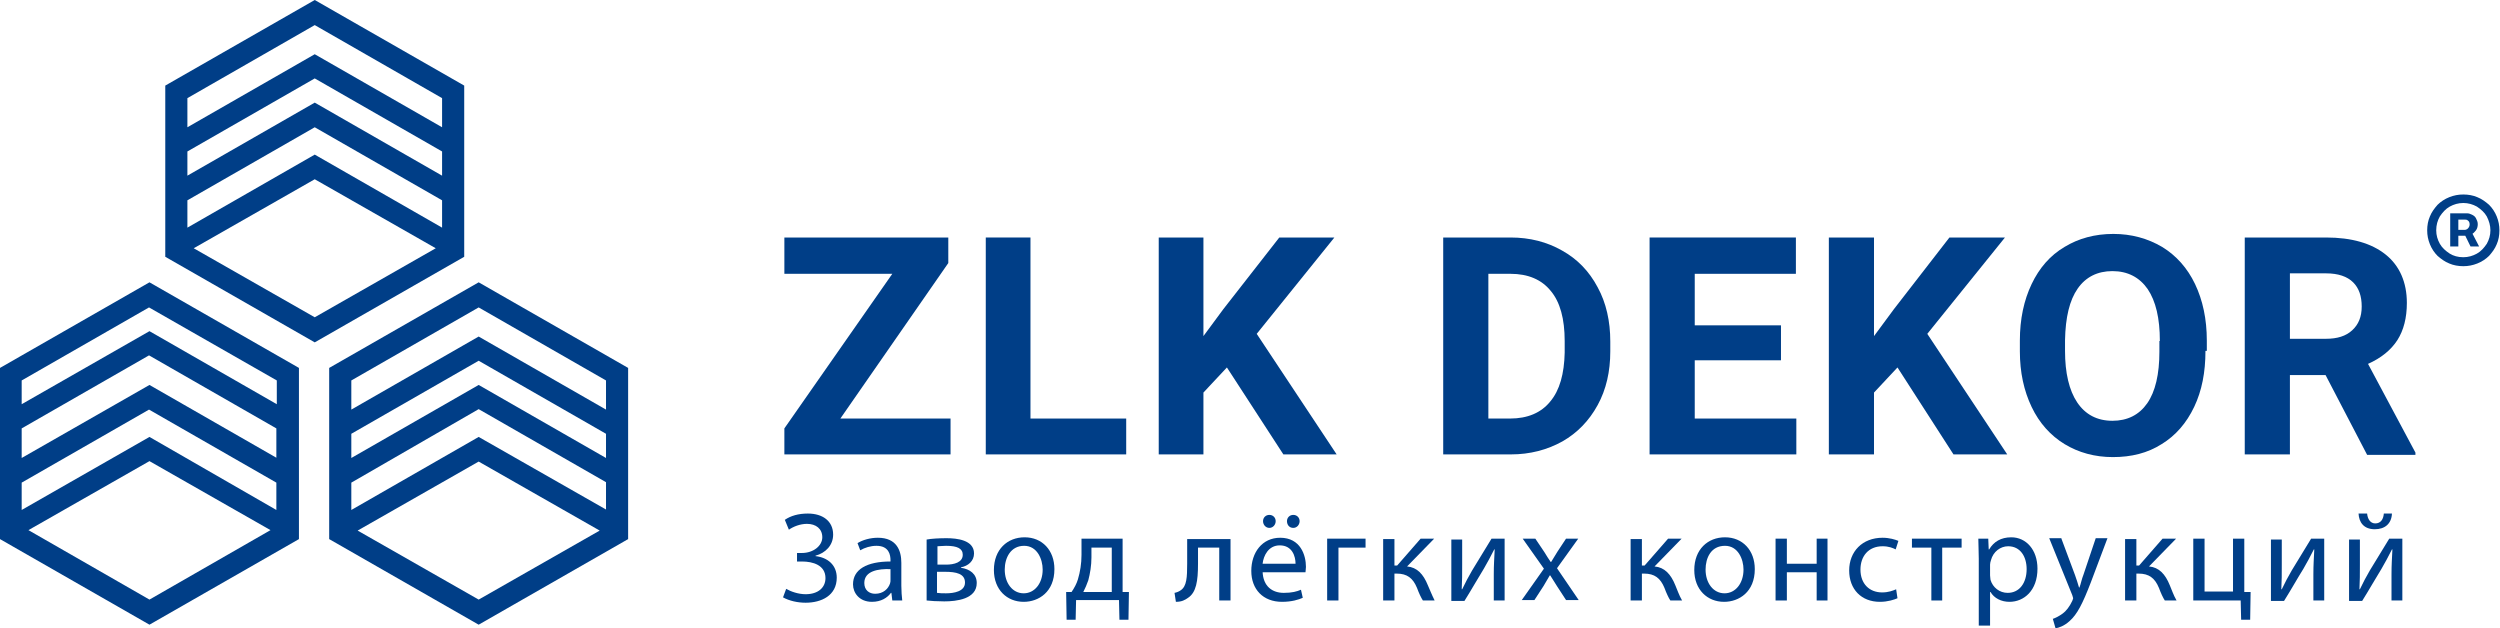 <svg width="191" height="48" viewBox="0 0 191 48" fill="none" xmlns="http://www.w3.org/2000/svg">
<g clip-path="url(#clip0_433_1337)">
<path d="M188.783 17.632L189.404 18.83H188.748L188.162 17.632H188.783ZM187.196 18.83V16.297H188.473C188.611 16.297 188.714 16.331 188.852 16.399C188.99 16.468 189.094 16.537 189.163 16.673C189.232 16.81 189.301 16.947 189.301 17.119C189.301 17.29 189.266 17.461 189.163 17.598C189.059 17.735 188.956 17.837 188.818 17.906C188.68 17.974 188.542 18.009 188.438 18.009H187.541V17.564H188.3C188.369 17.564 188.473 17.529 188.542 17.461C188.611 17.392 188.68 17.29 188.68 17.153C188.68 17.016 188.645 16.913 188.542 16.845C188.473 16.776 188.369 16.776 188.3 16.776H187.817V18.83H187.196ZM188.197 19.652C188.576 19.652 188.921 19.549 189.232 19.378C189.542 19.207 189.784 18.933 189.991 18.625C190.163 18.317 190.267 17.974 190.267 17.598C190.267 17.221 190.163 16.879 189.991 16.537C189.818 16.228 189.542 15.989 189.232 15.783C188.921 15.612 188.576 15.509 188.197 15.509C187.817 15.509 187.472 15.612 187.162 15.783C186.851 15.954 186.61 16.228 186.403 16.537C186.23 16.845 186.127 17.187 186.127 17.598C186.127 17.974 186.23 18.317 186.403 18.625C186.575 18.933 186.851 19.173 187.162 19.378C187.438 19.549 187.783 19.652 188.197 19.652ZM188.197 20.337C187.817 20.337 187.438 20.268 187.127 20.131C186.782 19.994 186.506 19.789 186.23 19.549C185.989 19.31 185.782 19.002 185.644 18.659C185.506 18.317 185.437 17.974 185.437 17.598C185.437 17.221 185.506 16.845 185.644 16.537C185.782 16.194 185.989 15.92 186.23 15.646C186.472 15.407 186.782 15.201 187.127 15.064C187.472 14.927 187.817 14.859 188.197 14.859C188.576 14.859 188.955 14.927 189.266 15.064C189.611 15.201 189.887 15.407 190.163 15.646C190.405 15.886 190.612 16.194 190.75 16.537C190.888 16.879 190.956 17.221 190.956 17.598C190.956 17.974 190.888 18.351 190.75 18.659C190.612 19.002 190.405 19.275 190.163 19.549C189.922 19.789 189.611 19.994 189.266 20.131C188.921 20.268 188.576 20.337 188.197 20.337Z" fill="#003E87"/>
<path d="M24.046 24.24L14.8 18.967L24.046 13.695L33.292 18.967L24.046 24.24ZM33.775 7.498V9.723L24.046 4.143L14.317 9.723V7.498L24.046 1.917L33.775 7.498ZM33.775 13.421L24.046 7.84L14.317 13.421V11.572L24.046 5.991L33.775 11.572V13.421ZM14.317 17.392V15.304L24.046 9.723L33.775 15.304V17.392L24.046 11.812L14.317 17.392ZM12.627 6.539V19.618L24.046 26.157L35.466 19.618V6.539L24.046 0L12.627 6.539Z" fill="#003E87"/>
<path d="M36.57 45.809L27.324 40.536L36.57 35.264L45.816 40.536L36.57 45.809ZM46.299 29.067V31.293L36.57 25.712L26.841 31.293V29.067L36.57 23.487L46.299 29.067ZM46.299 34.99L36.57 29.41L26.841 34.99V33.141L36.57 27.561L46.299 33.141V34.99ZM26.841 38.962V36.873L36.57 31.258L46.299 36.839V38.927L36.57 33.381L26.841 38.962ZM25.15 28.109V41.187L36.57 47.726L47.989 41.187V28.109L36.57 21.569L25.15 28.109Z" fill="#003E87"/>
<path d="M11.419 45.809L2.173 40.502L11.419 35.23L20.665 40.502L11.419 45.809ZM21.148 29.067V30.882L11.419 25.301L1.656 30.882V29.067L11.385 23.487L21.148 29.067ZM21.148 34.99L11.419 29.41L1.656 34.99V32.73L11.385 27.15L21.114 32.73V34.99H21.148ZM1.656 38.962V36.873L11.385 31.293L21.114 36.873V38.962L11.419 33.381L1.656 38.962ZM0 28.109V41.187L11.419 47.726L22.839 41.187V28.109L11.419 21.569L0 28.109Z" fill="#003E87"/>
<path d="M59.961 39.715C60.409 39.407 60.996 39.235 61.72 39.235C62.859 39.235 63.652 39.817 63.652 40.844C63.652 41.666 63.066 42.248 62.307 42.454V42.488C63.238 42.591 63.928 43.173 63.928 44.131C63.928 45.501 62.755 46.048 61.548 46.048C60.961 46.048 60.306 45.911 59.823 45.638L60.064 44.987C60.409 45.193 60.996 45.398 61.548 45.398C62.514 45.398 63.066 44.884 63.066 44.166C63.066 43.173 62.1 42.899 61.272 42.899H60.892V42.248H61.272C62.134 42.248 62.824 41.7 62.824 41.05C62.824 40.399 62.341 40.023 61.651 40.023C61.134 40.023 60.616 40.228 60.271 40.468L59.961 39.715Z" fill="#003E87"/>
<path d="M68.034 43.481C67.102 43.446 66.033 43.617 66.033 44.542C66.033 45.09 66.412 45.364 66.861 45.364C67.482 45.364 67.861 44.987 67.999 44.576C68.034 44.473 68.034 44.405 68.034 44.302V43.481ZM68.172 45.877L68.103 45.295H68.068C67.792 45.672 67.309 45.98 66.619 45.98C65.653 45.98 65.17 45.295 65.17 44.645C65.17 43.515 66.205 42.898 68.034 42.898V42.796C68.034 42.419 67.93 41.7 66.964 41.7C66.516 41.7 66.067 41.837 65.722 42.043L65.515 41.495C65.895 41.255 66.481 41.084 67.068 41.084C68.517 41.084 68.862 42.077 68.862 43.001V44.747C68.862 45.158 68.896 45.569 68.931 45.877H68.172Z" fill="#003E87"/>
<path d="M71.622 43.138H72.277C72.898 43.138 73.554 42.967 73.554 42.385C73.554 41.906 73.14 41.7 72.277 41.7C72.001 41.7 71.829 41.734 71.622 41.734V43.138ZM71.587 45.295C71.829 45.329 72.001 45.329 72.277 45.329C72.864 45.329 73.726 45.192 73.726 44.508C73.726 43.823 73.036 43.686 72.208 43.686H71.587V45.295ZM70.794 41.221C71.139 41.152 71.76 41.118 72.312 41.118C73.105 41.118 74.416 41.255 74.416 42.282C74.416 42.864 73.968 43.241 73.416 43.344V43.378C74.106 43.48 74.623 43.857 74.623 44.542C74.623 45.774 73.071 45.946 72.139 45.946C71.622 45.946 71.07 45.911 70.794 45.877V41.221Z" fill="#003E87"/>
<path d="M76.762 43.515C76.762 44.542 77.349 45.329 78.211 45.329C79.039 45.329 79.66 44.576 79.66 43.515C79.66 42.727 79.246 41.7 78.246 41.7C77.211 41.7 76.762 42.625 76.762 43.515ZM80.557 43.481C80.557 45.227 79.35 45.98 78.211 45.98C76.935 45.98 75.934 45.056 75.934 43.549C75.934 41.974 76.969 41.05 78.28 41.05C79.626 41.05 80.557 42.043 80.557 43.481Z" fill="#003E87"/>
<path d="M83.386 42.591C83.386 43.207 83.283 43.823 83.145 44.337C83.041 44.645 82.903 44.953 82.765 45.227H84.939V41.838H83.386V42.591ZM85.767 41.153V45.227H86.25L86.215 47.35H85.525L85.491 45.843H82.213L82.179 47.35H81.489L81.454 45.227H81.868C82.075 44.919 82.248 44.611 82.351 44.268C82.524 43.686 82.627 43.07 82.627 42.385V41.153H85.767Z" fill="#003E87"/>
<path d="M94.012 41.153V45.877H93.15V41.838H91.528V43.07C91.528 44.405 91.39 45.261 90.769 45.672C90.528 45.843 90.286 45.98 89.838 45.98L89.734 45.295C89.907 45.261 90.079 45.193 90.217 45.09C90.666 44.782 90.7 44.097 90.7 43.07V41.187H94.012V41.153Z" fill="#003E87"/>
<path d="M98.325 39.817C98.325 39.543 98.532 39.338 98.808 39.338C99.084 39.338 99.291 39.543 99.291 39.817C99.291 40.091 99.084 40.331 98.808 40.331C98.497 40.331 98.325 40.091 98.325 39.817ZM96.496 39.817C96.496 39.543 96.703 39.338 96.979 39.338C97.255 39.338 97.462 39.543 97.462 39.817C97.462 40.091 97.255 40.331 96.979 40.331C96.703 40.331 96.496 40.091 96.496 39.817ZM98.98 43.07C98.98 42.522 98.739 41.666 97.773 41.666C96.91 41.666 96.531 42.453 96.462 43.07H98.98ZM96.462 43.652C96.496 44.816 97.221 45.295 98.083 45.295C98.704 45.295 99.084 45.192 99.394 45.055L99.532 45.672C99.222 45.809 98.704 45.98 97.945 45.98C96.496 45.98 95.599 45.021 95.599 43.617C95.599 42.214 96.427 41.084 97.807 41.084C99.36 41.084 99.774 42.419 99.774 43.309C99.774 43.48 99.739 43.617 99.739 43.72H96.462V43.652Z" fill="#003E87"/>
<path d="M104.328 41.153V41.838H102.258V45.877H101.395V41.153H104.328Z" fill="#003E87"/>
<path d="M106.535 41.153V43.207H106.742L108.536 41.153H109.571L107.501 43.276C108.26 43.344 108.743 43.858 109.088 44.714C109.226 45.022 109.399 45.467 109.606 45.877H108.709C108.571 45.672 108.398 45.295 108.26 44.919C107.95 44.166 107.501 43.823 106.708 43.823H106.535V45.877H105.673V41.187H106.535V41.153Z" fill="#003E87"/>
<path d="M111.71 41.153V43.139C111.71 43.892 111.71 44.337 111.676 45.022H111.71C111.986 44.44 112.159 44.131 112.469 43.584L113.953 41.153H114.953V45.877H114.125V43.892C114.125 43.139 114.16 42.728 114.194 41.974H114.16C113.849 42.591 113.642 42.967 113.366 43.447C112.918 44.166 112.4 45.09 111.883 45.912H110.882V41.221H111.71V41.153Z" fill="#003E87"/>
<path d="M117.299 41.153L117.989 42.18C118.162 42.454 118.3 42.694 118.472 42.933H118.507C118.679 42.659 118.817 42.42 118.99 42.146L119.645 41.153H120.577L118.955 43.413L120.611 45.843H119.645L118.955 44.782C118.783 44.508 118.61 44.234 118.438 43.96H118.403C118.231 44.234 118.093 44.508 117.92 44.782L117.23 45.843H116.264L117.955 43.447L116.333 41.153H117.299Z" fill="#003E87"/>
<path d="M125.441 41.153V43.207H125.648L127.442 41.153H128.477L126.407 43.276C127.166 43.344 127.649 43.858 127.994 44.714C128.132 45.022 128.27 45.467 128.512 45.877H127.615C127.477 45.672 127.304 45.295 127.166 44.919C126.856 44.166 126.407 43.823 125.614 43.823H125.441V45.877H124.579V41.187H125.441V41.153Z" fill="#003E87"/>
<path d="M130.306 43.515C130.306 44.542 130.892 45.329 131.755 45.329C132.583 45.329 133.204 44.576 133.204 43.515C133.204 42.727 132.79 41.7 131.789 41.7C130.72 41.7 130.306 42.625 130.306 43.515ZM134.066 43.481C134.066 45.227 132.859 45.98 131.72 45.98C130.444 45.98 129.443 45.056 129.443 43.549C129.443 41.974 130.478 41.05 131.789 41.05C133.135 41.05 134.066 42.043 134.066 43.481Z" fill="#003E87"/>
<path d="M136.516 41.153V43.07H138.793V41.153H139.621V45.877H138.793V43.721H136.516V45.877H135.653V41.153H136.516Z" fill="#003E87"/>
<path d="M144.968 45.706C144.727 45.809 144.244 45.98 143.623 45.98C142.208 45.98 141.277 45.021 141.277 43.583C141.277 42.145 142.277 41.084 143.83 41.084C144.347 41.084 144.796 41.221 145.037 41.324L144.83 41.974C144.623 41.871 144.313 41.734 143.83 41.734C142.726 41.734 142.139 42.522 142.139 43.515C142.139 44.61 142.829 45.261 143.795 45.261C144.278 45.261 144.623 45.124 144.865 45.021L144.968 45.706Z" fill="#003E87"/>
<path d="M149.867 41.153V41.838H148.384V45.877H147.556V41.838H146.072V41.153H149.867Z" fill="#003E87"/>
<path d="M152.041 43.96C152.041 44.097 152.075 44.2 152.075 44.302C152.248 44.884 152.765 45.295 153.386 45.295C154.283 45.295 154.835 44.542 154.835 43.481C154.835 42.522 154.352 41.734 153.421 41.734C152.834 41.734 152.282 42.145 152.11 42.796C152.075 42.899 152.041 43.035 152.041 43.138V43.96ZM151.178 42.693C151.178 42.077 151.144 41.598 151.144 41.153H151.903L151.937 41.974H151.972C152.317 41.392 152.869 41.05 153.662 41.05C154.801 41.05 155.663 42.008 155.663 43.446C155.663 45.124 154.628 45.98 153.524 45.98C152.903 45.98 152.351 45.706 152.075 45.227H152.041V47.794H151.178V42.693Z" fill="#003E87"/>
<path d="M157.492 41.152L158.527 43.926C158.63 44.234 158.768 44.61 158.837 44.884H158.872C158.975 44.61 159.044 44.234 159.182 43.891L160.114 41.118H161.011L159.734 44.508C159.113 46.117 158.699 46.938 158.113 47.452C157.699 47.829 157.285 47.965 157.043 48L156.836 47.281C157.043 47.212 157.319 47.075 157.595 46.87C157.837 46.699 158.113 46.356 158.32 45.911C158.354 45.809 158.389 45.74 158.389 45.706C158.389 45.672 158.354 45.603 158.32 45.466L156.56 41.118H157.492V41.152Z" fill="#003E87"/>
<path d="M163.219 41.153V43.207H163.426L165.22 41.153H166.255L164.185 43.276C164.944 43.344 165.427 43.858 165.772 44.714C165.91 45.022 166.048 45.467 166.289 45.877H165.392C165.254 45.672 165.082 45.295 164.944 44.919C164.633 44.166 164.185 43.823 163.391 43.823H163.219V45.877H162.356V41.187H163.219V41.153Z" fill="#003E87"/>
<path d="M168.428 41.153V45.193H170.602V41.153H171.464V45.227H171.947L171.913 47.35H171.223L171.188 45.877H167.566V41.153H168.428Z" fill="#003E87"/>
<path d="M174.328 41.153V43.139C174.328 43.892 174.328 44.337 174.293 45.022H174.328C174.604 44.44 174.776 44.131 175.087 43.584L176.57 41.153H177.57V45.877H176.742V43.892C176.742 43.139 176.777 42.728 176.811 41.974H176.777C176.467 42.591 176.26 42.967 175.984 43.447C175.535 44.166 175.018 45.09 174.5 45.912H173.5V41.221H174.328V41.153Z" fill="#003E87"/>
<path d="M180.848 39.235C180.883 39.646 181.09 39.989 181.469 39.989C181.883 39.989 182.09 39.68 182.125 39.235H182.745C182.711 40.023 182.194 40.434 181.435 40.434C180.572 40.434 180.227 39.886 180.193 39.235H180.848ZM180.296 41.153V43.138C180.296 43.892 180.296 44.337 180.262 45.021H180.296C180.572 44.439 180.745 44.131 181.055 43.583L182.538 41.153H183.539V45.877H182.711V43.892C182.711 43.138 182.745 42.727 182.78 41.974H182.745C182.435 42.591 182.228 42.967 181.952 43.447C181.504 44.166 180.986 45.09 180.468 45.911H179.468V41.221H180.296V41.153Z" fill="#003E87"/>
<path d="M64.204 31.977H72.622V34.716H59.926V32.73L68.172 20.919H59.926V18.145H72.45V20.097L64.204 31.977Z" fill="#003E87"/>
<path d="M78.728 31.977H86.042V34.716H75.313V18.145H78.728V31.977Z" fill="#003E87"/>
<path d="M93.736 28.074L91.942 29.991V34.716H88.527V18.145H91.942V25.678L93.46 23.623L97.738 18.145H101.947L96.013 25.506L102.12 34.716H98.049L93.736 28.074Z" fill="#003E87"/>
<path d="M113.711 20.919V31.977H115.367C116.713 31.977 117.748 31.532 118.438 30.676C119.162 29.82 119.507 28.553 119.542 26.944V26.054C119.542 24.377 119.197 23.076 118.472 22.22C117.782 21.364 116.747 20.919 115.402 20.919H113.711ZM110.261 34.716V18.145H115.402C116.885 18.145 118.196 18.488 119.335 19.138C120.508 19.789 121.405 20.713 122.06 21.946C122.716 23.144 123.026 24.548 123.026 26.088V26.842C123.026 28.382 122.716 29.752 122.06 30.95C121.405 32.148 120.508 33.073 119.369 33.723C118.196 34.374 116.885 34.716 115.436 34.716H110.261Z" fill="#003E87"/>
<path d="M136.067 27.526H129.478V31.977H137.24V34.716H126.028V18.145H137.206V20.919H129.478V24.856H136.067V27.526Z" fill="#003E87"/>
<path d="M144.968 28.074L143.174 29.991V34.716H139.724V18.145H143.174V25.678L144.692 23.623L148.936 18.145H153.179L147.245 25.506L153.352 34.716H149.246L144.968 28.074Z" fill="#003E87"/>
<path d="M165.013 26.054C165.013 24.308 164.702 23.007 164.081 22.083C163.46 21.193 162.563 20.713 161.39 20.713C160.252 20.713 159.355 21.158 158.734 22.049C158.113 22.939 157.802 24.24 157.768 25.986V26.807C157.768 28.485 158.078 29.82 158.699 30.745C159.32 31.669 160.217 32.148 161.39 32.148C162.529 32.148 163.426 31.703 164.047 30.813C164.668 29.923 164.978 28.588 164.978 26.876V26.054H165.013ZM168.497 26.807C168.497 28.451 168.221 29.855 167.635 31.087C167.048 32.319 166.22 33.278 165.151 33.929C164.081 34.613 162.839 34.922 161.425 34.922C160.045 34.922 158.803 34.579 157.733 33.929C156.664 33.278 155.801 32.319 155.215 31.087C154.628 29.855 154.318 28.451 154.318 26.842V26.02C154.318 24.377 154.628 22.939 155.215 21.706C155.801 20.474 156.629 19.515 157.733 18.864C158.803 18.214 160.045 17.872 161.459 17.872C162.839 17.872 164.081 18.214 165.185 18.864C166.255 19.515 167.117 20.474 167.704 21.706C168.29 22.939 168.601 24.377 168.601 26.02V26.807H168.497Z" fill="#003E87"/>
<path d="M174.949 25.883H177.708C178.571 25.883 179.227 25.678 179.709 25.233C180.192 24.787 180.434 24.205 180.434 23.418C180.434 22.631 180.227 22.014 179.778 21.569C179.33 21.124 178.64 20.884 177.708 20.884H174.949V25.883ZM177.674 28.656H174.949V34.716H171.499V18.145H177.708C179.675 18.145 181.193 18.591 182.262 19.447C183.332 20.302 183.884 21.569 183.884 23.144C183.884 24.274 183.642 25.233 183.159 25.986C182.676 26.739 181.917 27.355 180.917 27.8L184.539 34.579V34.75H180.848L177.674 28.656Z" fill="#003E87"/>
</g>
<defs>
<clipPath id="clip0_433_1337">
<rect width="190.957" height="48" fill="white"/>
</clipPath>
</defs>
</svg>
